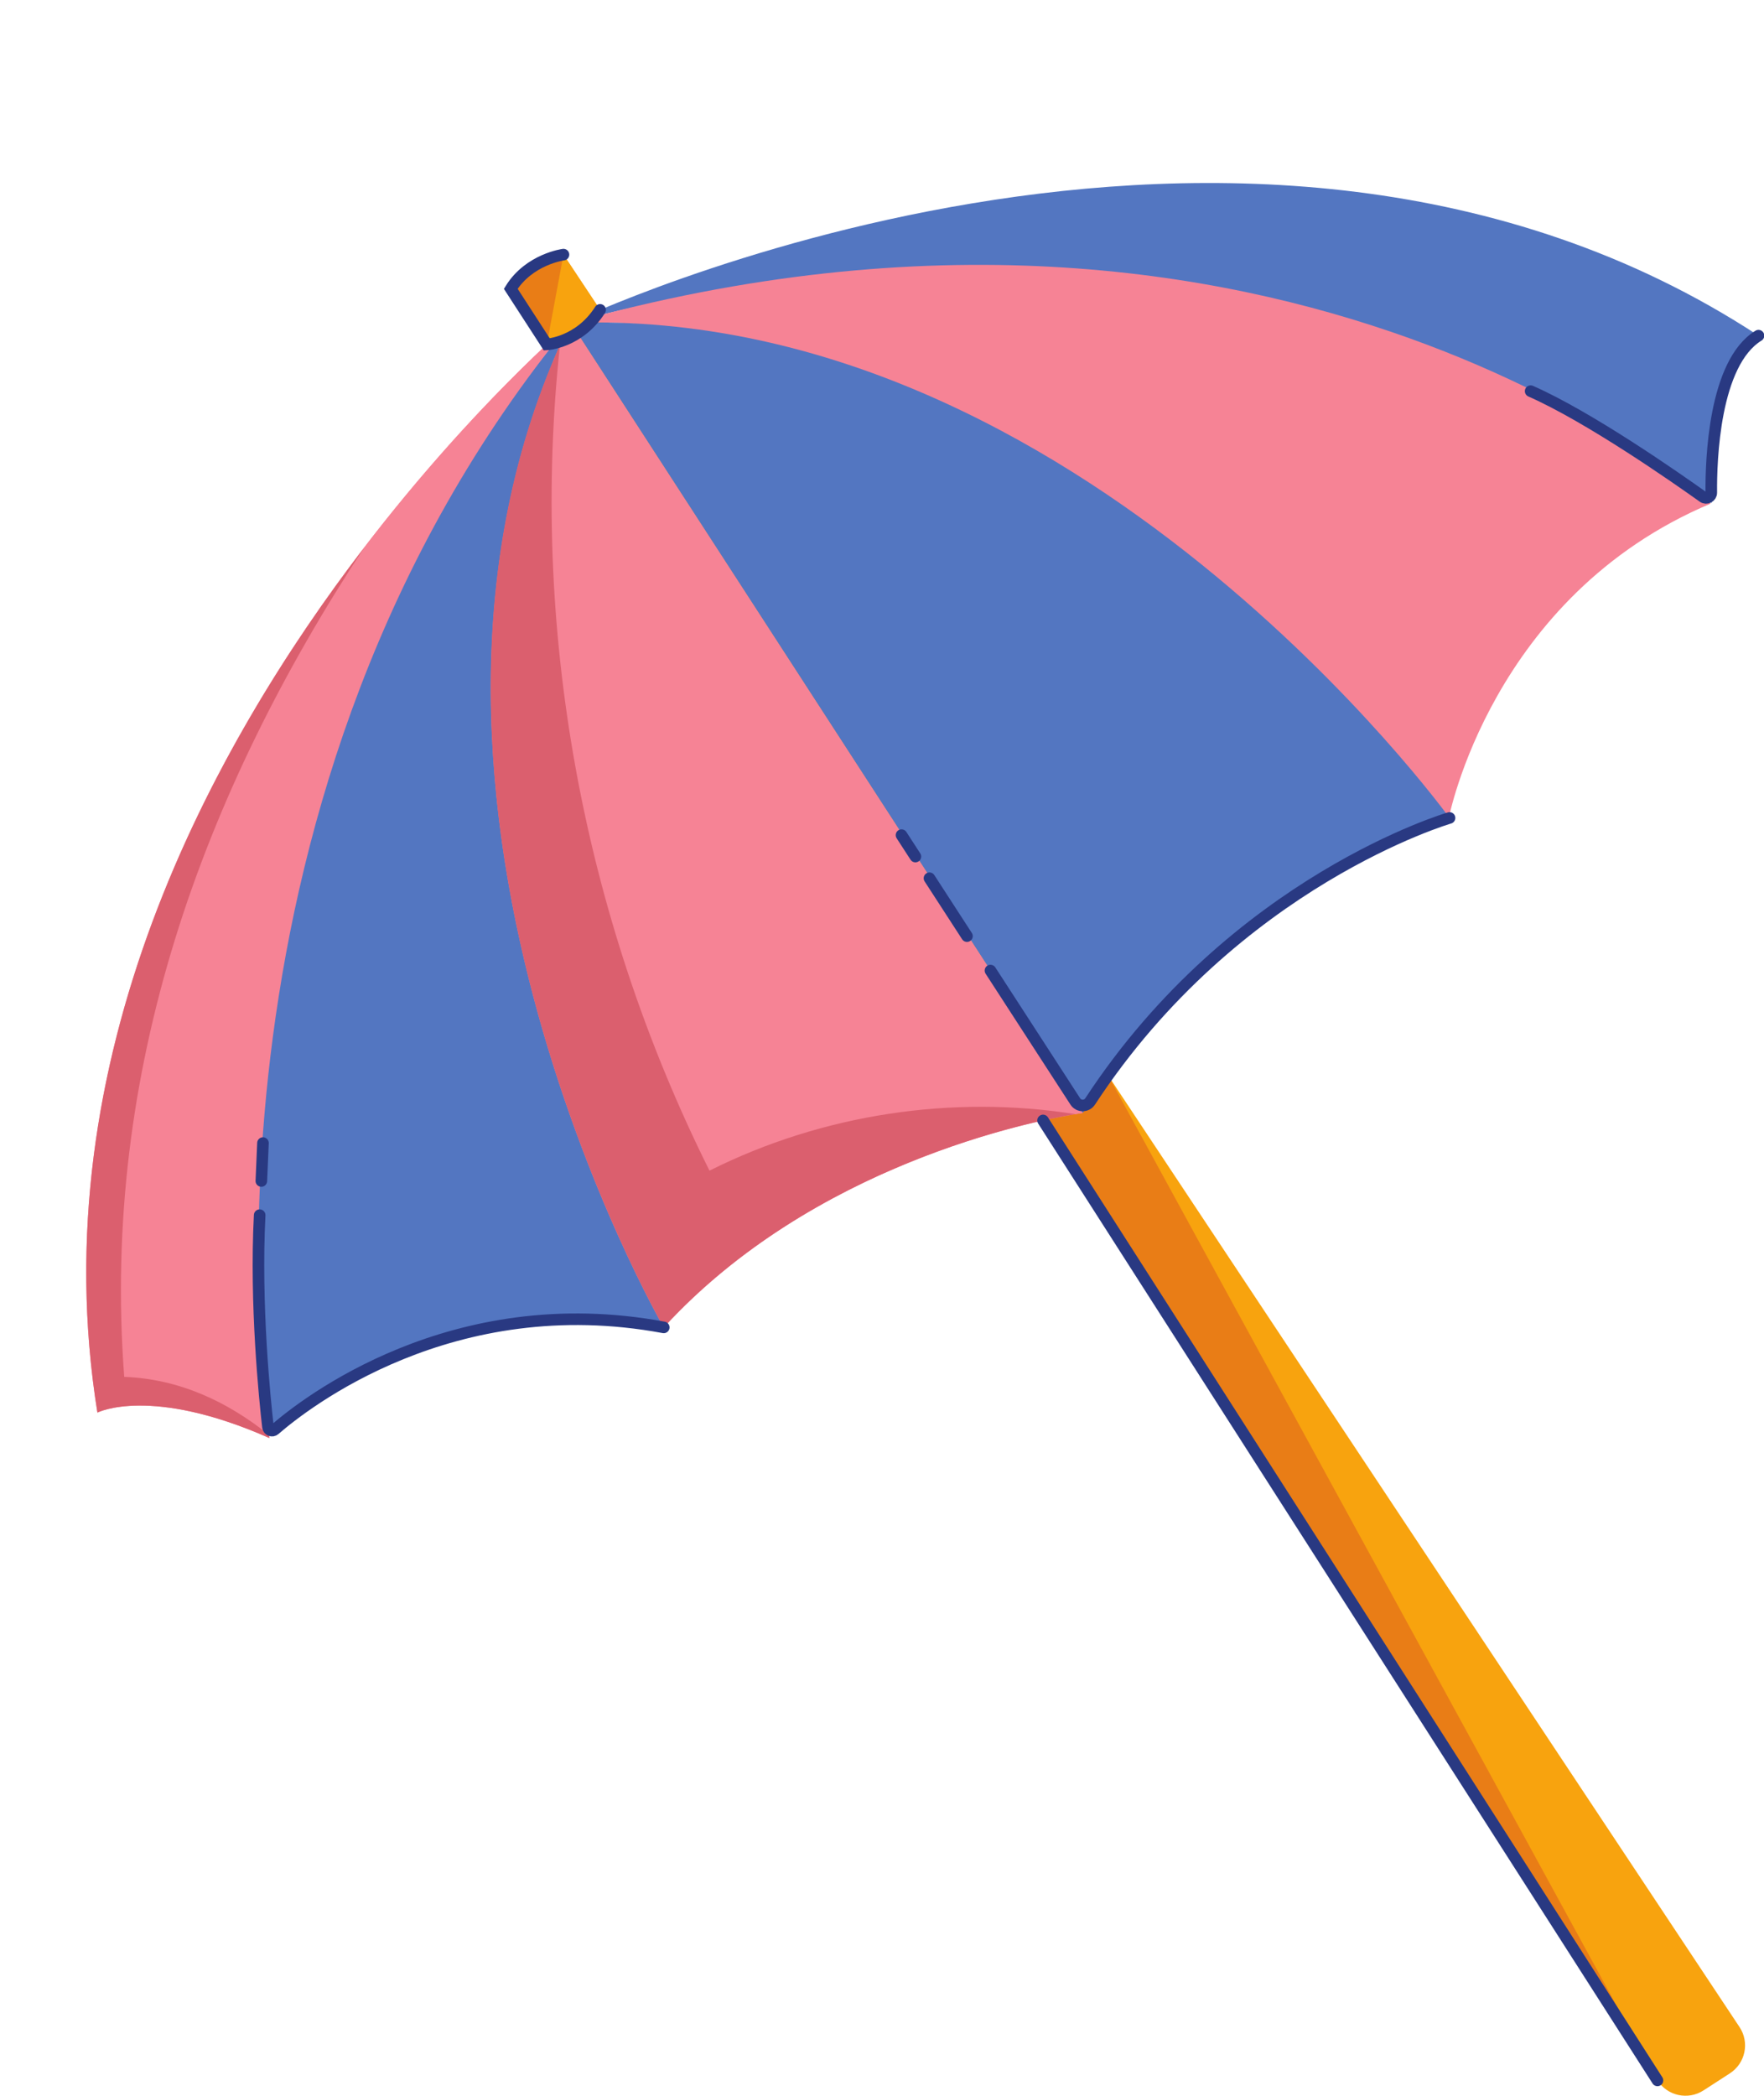 <?xml version="1.0" encoding="UTF-8"?><svg xmlns="http://www.w3.org/2000/svg" xmlns:xlink="http://www.w3.org/1999/xlink" height="362.0" preserveAspectRatio="xMidYMid meet" version="1.0" viewBox="-14.9 -31.6 304.7 362.0" width="304.7" zoomAndPan="magnify"><defs><clipPath id="a"><path d="M 73 12 L 287 12 L 287 330.34 L 73 330.34 Z M 73 12"/></clipPath><clipPath id="b"><path d="M 221 0 L 289.852 0 L 289.852 83 L 221 83 Z M 221 0"/></clipPath><clipPath id="c"><path d="M 136 133 L 289.852 133 L 289.852 330.34 L 136 330.34 Z M 136 133"/></clipPath></defs><g><g clip-path="url(#a)" id="change1_2"><path d="M 283.91 326.469 L 279.359 329.414 C 276.688 331.148 273.117 330.375 271.398 327.691 L 73.324 18.277 L 82.43 12.375 L 285.57 318.473 C 287.34 321.137 286.59 324.727 283.91 326.469" fill="#f8a30e"/></g><g id="change2_1"><path d="M 176.5 154.121 L 271.398 327.691 L 165.039 161.551 L 176.5 154.121" fill="#e97d16"/></g><g id="change3_1"><path d="M 83.672 24.156 C 83.672 24.156 -14.871 107.859 1.926 212.355 C 1.926 212.355 11.082 207.664 31.629 216.754 C 31.629 216.754 14.379 108.469 83.672 24.156" fill="#f68395"/></g><g id="change4_1"><path d="M 83.672 24.156 C 83.672 24.156 200.316 -31.629 288.848 26.367 C 288.848 26.367 280.828 32.809 280.738 55.277 C 280.738 55.277 188.93 -4.68 83.672 24.156" fill="#5376c1"/></g><g id="change4_2"><path d="M 32.266 216.344 C 32.266 216.344 2.758 122.461 83.672 24.156 C 83.672 24.156 48.215 85.988 100.098 197.418 C 100.098 197.418 62.148 188.352 32.266 216.344" fill="#5376c1"/></g><g id="change3_2"><path d="M 280.594 55.371 C 280.594 55.371 207.375 -10.457 83.531 24.246 C 83.531 24.246 156.039 16.203 235.34 109.754 C 235.34 109.754 242.672 71.336 280.594 55.371" fill="#f68395"/></g><g id="change3_3"><path d="M 83.672 24.156 L 172.129 160.613 C 172.129 160.613 128.461 166.359 99.75 197.645 C 99.75 197.645 45.09 103.258 83.672 24.156" fill="#f68395"/></g><g id="change4_3"><path d="M 83.672 24.156 L 172.129 160.613 C 172.129 160.613 195.199 123.098 235.48 109.66 C 235.48 109.66 171.637 21.23 83.672 24.156" fill="#5376c1"/></g><g id="change3_4"><path d="M 83.672 24.156 C 83.672 24.156 66.676 38.602 48.004 62.969 C 20.105 105.383 2.547 153.344 6.559 206.191 C 16.02 206.531 24.367 210.445 31.547 216.203 C 30.359 207.922 17.211 105.02 83.672 24.156" fill="#f68395"/></g><g id="change5_1"><path d="M 6.559 206.191 C 2.547 153.344 20.105 105.383 48.004 62.969 C 21.715 97.273 -7.895 151.254 1.926 212.355 C 1.926 212.355 11.082 207.664 31.629 216.754 C 31.629 216.754 31.598 216.555 31.547 216.203 C 24.367 210.445 16.02 206.531 6.559 206.191" fill="#db5f6e"/></g><g id="change3_5"><path d="M 170.82 160.812 C 171.656 160.676 172.129 160.613 172.129 160.613 L 83.633 24.094 C 83.008 25.383 82.406 26.672 81.828 27.969 C 76.605 76.453 85.555 126.277 107.652 170.574 C 127.246 160.758 149.664 157.469 170.82 160.812" fill="#f68395"/></g><g id="change5_2"><path d="M 99.75 197.641 C 125.547 169.523 163.41 162.039 170.82 160.812 C 149.664 157.469 127.246 160.758 107.652 170.574 C 85.555 126.277 76.605 76.453 81.828 27.969 C 46.828 106.262 99.75 197.641 99.75 197.641" fill="#db5f6e"/></g><path d="M 1561.836 1943.244 L 1708.359 1717.189 C 1714.414 1707.853 1728.008 1707.97 1734.102 1717.306 C 1984.18 2098.869 2354.805 2206.798 2354.805 2206.798" fill="none" stroke="#293982" stroke-linecap="round" stroke-miterlimit="10" stroke-width="20" transform="matrix(.1 0 0 -.1 0 330.34)"/><path d="M 1521.289 2002.697 L 1456.484 2102.658" fill="none" stroke="#293982" stroke-linecap="round" stroke-miterlimit="10" stroke-width="20" transform="matrix(.1 0 0 -.1 0 330.34)"/><path d="M 1432.188 2140.119 L 1408.203 2177.111" fill="none" stroke="#293982" stroke-linecap="round" stroke-miterlimit="10" stroke-width="20" transform="matrix(.1 0 0 -.1 0 330.34)"/><path d="M 299.531 1520.783 C 291.562 1366.681 308.398 1202.423 313.867 1154.923 C 314.492 1149.259 321.172 1146.642 325.469 1150.392 C 377.812 1195.9 631.953 1395.119 997.5 1326.955" fill="none" stroke="#293982" stroke-linecap="round" stroke-miterlimit="10" stroke-width="20" transform="matrix(.1 0 0 -.1 0 330.34)"/><path d="M 302.422 1579.806 L 305.234 1645.314" fill="none" stroke="#293982" stroke-linecap="round" stroke-miterlimit="10" stroke-width="20" transform="matrix(.1 0 0 -.1 0 330.34)"/><g clip-path="url(#b)"><path d="M 2494.922 2943.869 C 2595.781 2899.455 2745.703 2794.728 2792.734 2761.173 C 2798.75 2756.877 2806.992 2761.213 2806.953 2768.595 C 2806.445 2824.181 2811.523 2992.502 2888.477 3039.728" fill="none" stroke="#293982" stroke-linecap="round" stroke-miterlimit="10" stroke-width="20" transform="matrix(.1 0 0 -.1 0 330.34)"/></g><g id="change1_1"><path d="M 73.324 18.277 C 73.324 18.277 76.766 13.117 82.43 12.375 L 88.758 21.914 C 88.758 21.914 85.672 27.547 79.551 27.883 L 73.324 18.277" fill="#f8a30e"/></g><g id="change2_2"><path d="M 82.43 12.375 L 79.551 27.883 L 73.324 18.277 C 73.324 18.277 76.012 13.398 82.43 12.375" fill="#e97d16"/></g><path d="M 824.297 3179.65 C 824.297 3179.65 765.156 3171.994 733.242 3120.627 L 795.508 3024.572 C 795.508 3024.572 851.602 3027.619 887.578 3084.259" fill="none" stroke="#293982" stroke-linecap="round" stroke-miterlimit="10" stroke-width="20" transform="matrix(.1 0 0 -.1 0 330.34)"/><g clip-path="url(#c)"><path d="M 2713.984 26.486 L 1652.695 1684.338" fill="none" stroke="#293982" stroke-linecap="round" stroke-miterlimit="10" stroke-width="20" transform="matrix(.1 0 0 -.1 0 330.34)"/></g></g></svg>